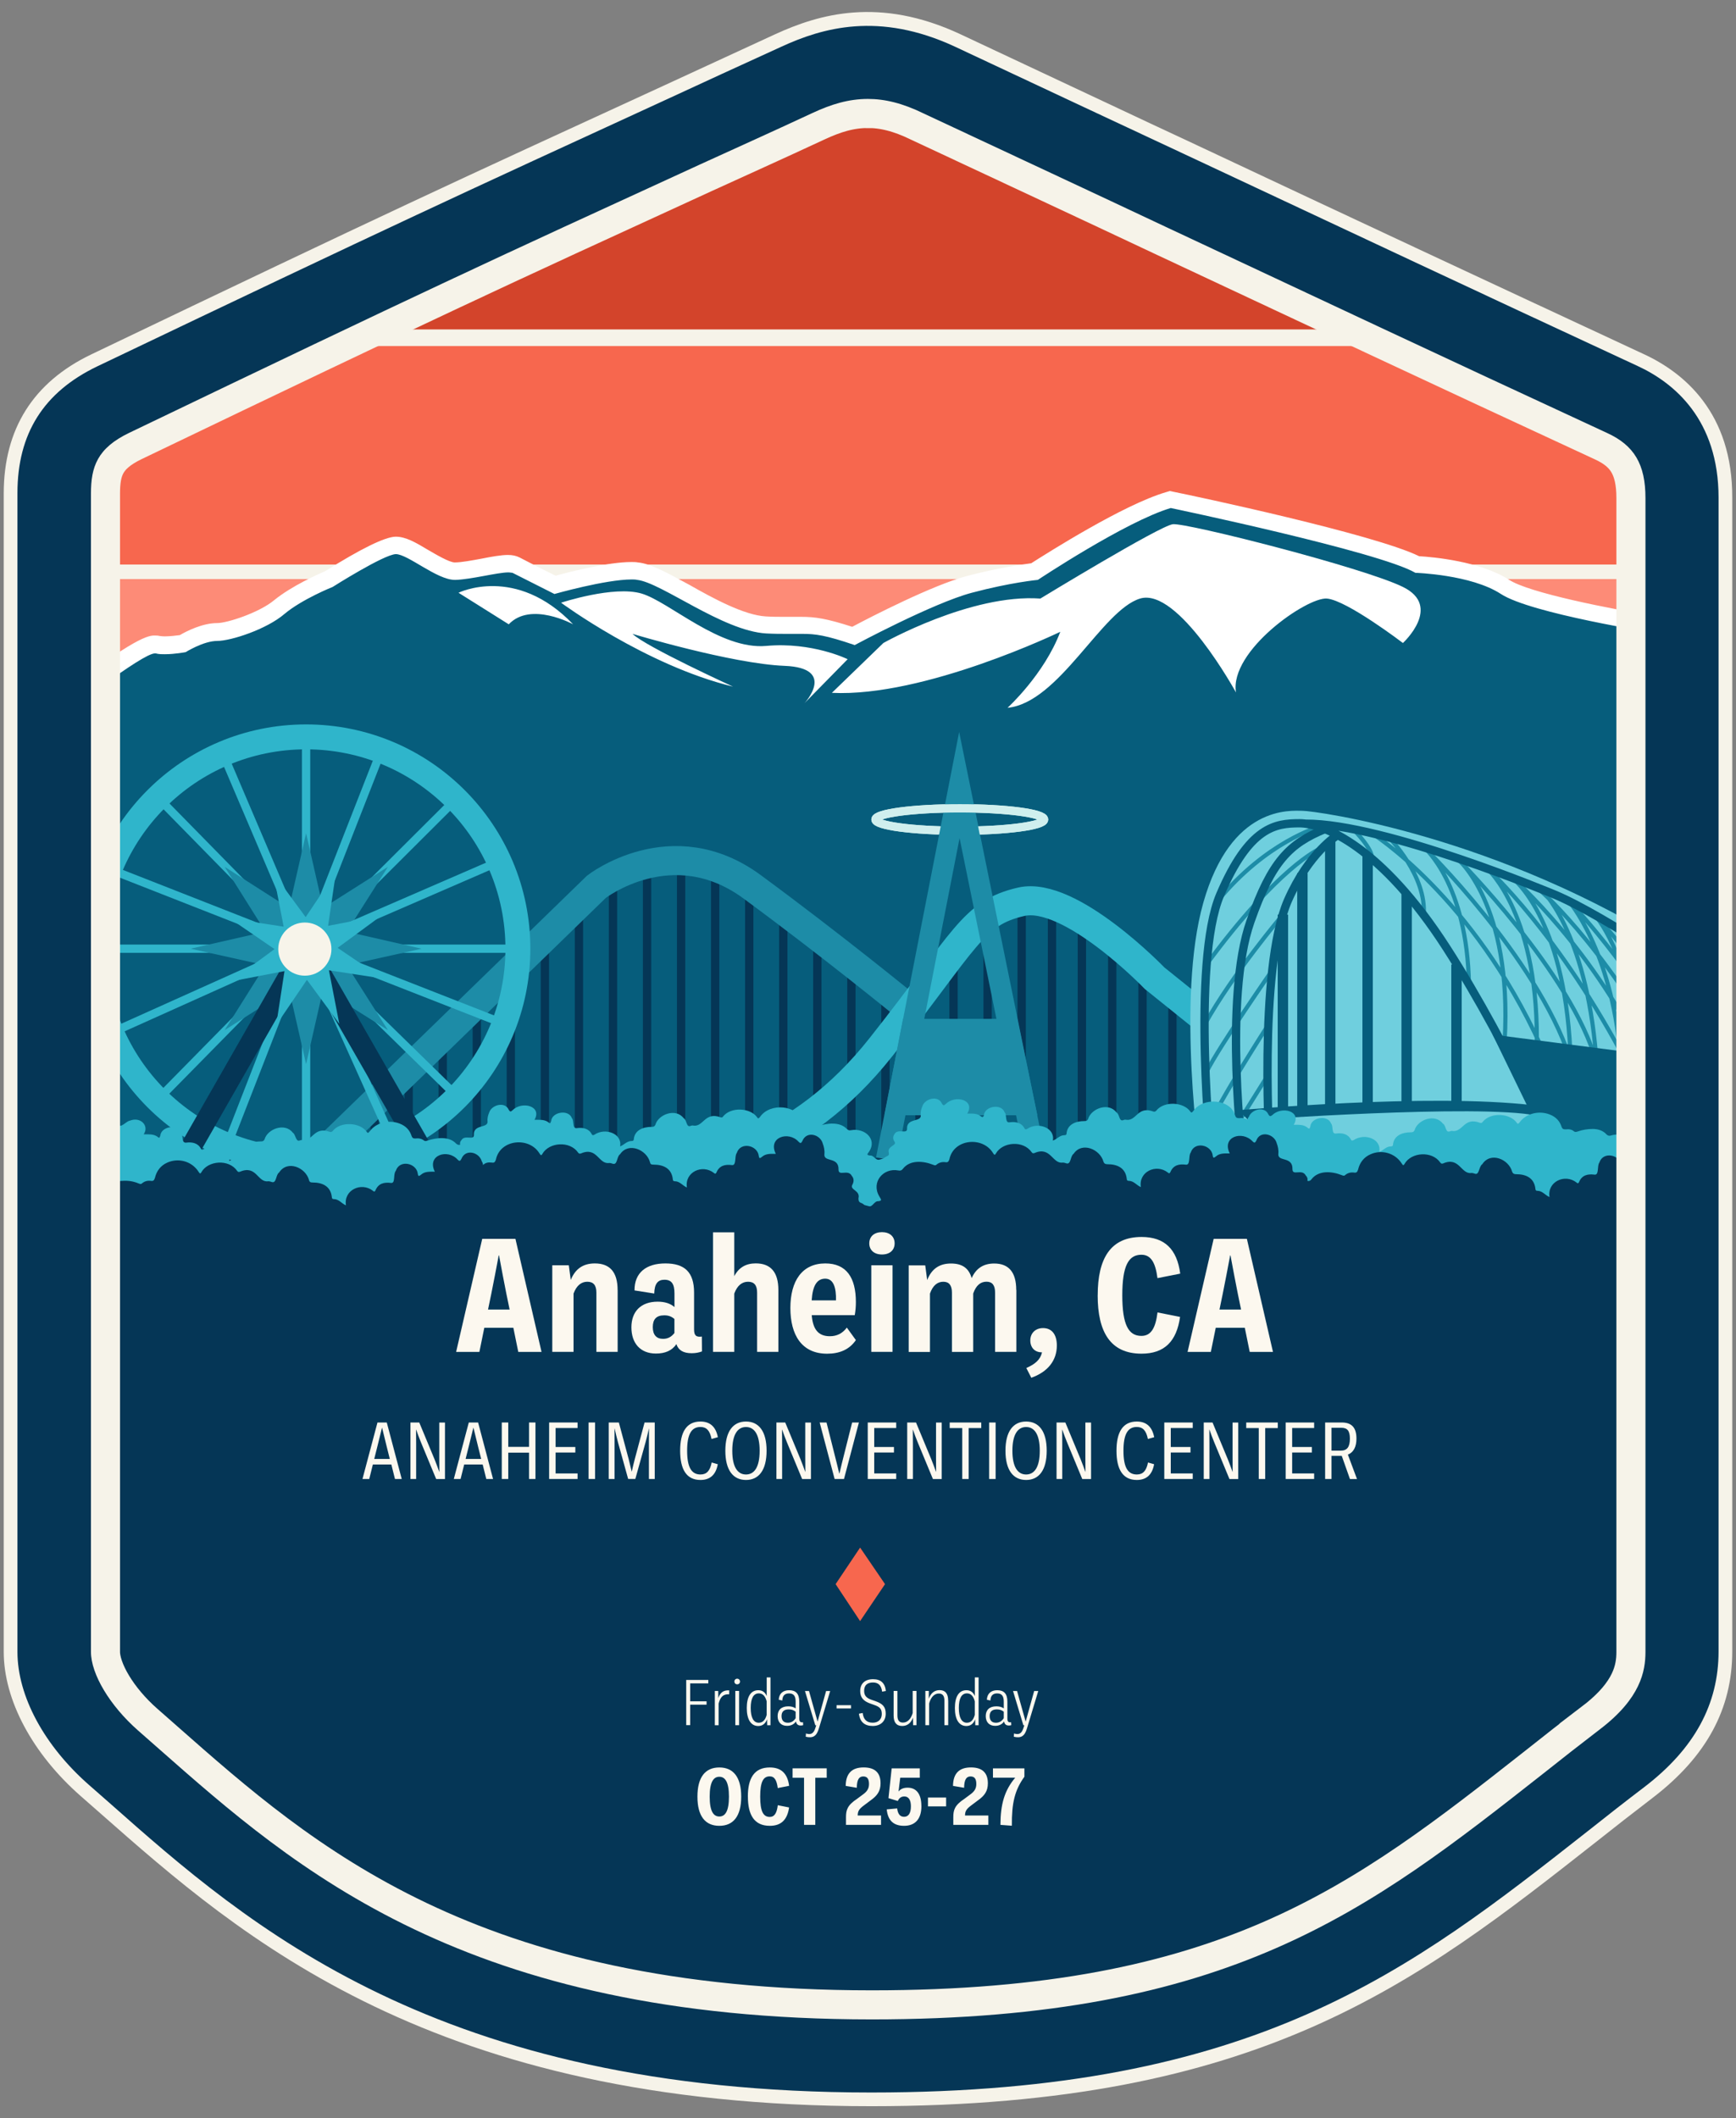 <svg xmlns="http://www.w3.org/2000/svg" id="a" data-name="Layer 1" viewBox="0 0 418 510"><rect x="0" y="0" width="418" height="510" fill="#808080" stroke="none"/><defs><style>.r,.s,.t,.u,.v,.w,.x{stroke-miterlimit:10}.aa,.r,.s,.t,.u,.v,.w,.x,.z{fill:none}.r,.u{stroke:#053656}.r{stroke-width:5px}.s,.x{stroke:#1d8ca7}.w{stroke:#2fb5cb}.af,.ag,.ai,.aj,.ak,.al,.am,.z{stroke-width:0}.s,.t,.u,.v,.w{stroke-width:2px}.aa,.t{stroke:#065d7c}.ag{fill:#065d7c}.aa{stroke-linejoin:round;stroke-width:2.5px}.v{stroke:#d0efee}.aq{isolation:isolate}.af{fill:#2fb5cb}.ai{fill:#fcf8ef}.aj{fill:#fff}.ak{fill:#fd8b77}.al{fill:#f7674e}.am{fill:#053656}</style><clipPath id="d"><path class="z" d="M208 506.62c-104.5 0-150.1-40.2-183.3-69.6-1.7-1.5-3.3-2.9-4.9-4.3-10.9-9.5-17.4-21.6-17.4-32.2v-278.9c0-14.3 6.3-24.3 19.2-30.5 71.7-34.4 87-41.4 137.8-64.7 8-3.7 16.9-7.8 27-12.4 9.8-4.5 23.4-8.5 41.7 0 22 10.3 40.9 19.2 58.5 27.4 35.2 16.5 65.6 30.8 105.9 49.5 8.9 4.1 19.5 13 19.5 31.7v277.8c0 12.7-5.8 23.4-17.8 32.6-4.6 3.5-9.2 7.1-13.6 10.6-43 33.8-80.2 63-172.6 63z"></path></clipPath><clipPath id="f"><path class="z" d="M207.8 191.62v11.4h46.6v-11.4h-46.6zm23.3 10.4l-.1-.2-.1.2c-1.2 0-3.1 0-5.1-.1l.8-4c1.4 0 2.9.1 4.4.1s2.9 0 4.3-.1l.8 4c-1.9.1-3.7.1-5 .1z"></path></clipPath><clipPath id="g"><path class="z" d="M271.2 180.22h125v106.3h-125z"></path></clipPath></defs><g id="b" data-name="Background"><path d="M395.7 85.22c-40.4-18.8-70.8-33-106.1-49.6-17.6-8.2-36.4-17.1-58.4-27.4-19.5-9.1-34-4.8-44.5 0l-27.1 12.5c-50.5 23.2-65.8 30.2-137.6 64.6-14 6.7-21.1 18-21.1 33.5v278.9c0 11.6 6.9 24.5 18.5 34.7l4.9 4.3c33.7 29.7 79.8 70.4 185.5 70.4 93.6 0 131.1-29.5 174.6-63.7 4.4-3.5 8.9-7 13.6-10.6 12.9-9.9 19.1-21.4 19.1-35.2v-277.7c.1-20.5-11.6-30.2-21.4-34.7z" fill="#f6f3e9" stroke-width="0"></path><path class="am" d="M402.8 412.22c-134.3 113.6-263.6 115.6-387.8 0v-180.7h387.8v180.7z"></path></g><g clip-path="url(#d)" id="c" data-name="Sky"><path class="ak" d="M13.6 208.62h389.2v16.1H13.6zM13.6 179.92h389.2v24.2H13.6zM13.6 139.42h389.2v36.5H13.6z"></path><path class="al" d="M13.6 83.32h389.2v52.6H13.6z"></path><path fill="#d3442b" stroke-width="0" d="M60 14.62h288.8v64.7H60z"></path></g><g id="e" data-name="Scenery"><path d="M398.4 232.62c-.1-1-.1-1.9-.2-2.9-.1-1.1-.3-2.1-.4-3.2-18.9.6-37.6 1.3-60.8 1.5 24.4 2.4 41.7 3.8 61.5 5.6 0-.3-.1-.6-.1-1z" fill="#f2eddc" stroke-width="0"></path><path class="ag" d="M13.8 213.12v-42.4l.8-.6c7.1-5.6 19.4-15 22.7-15 .2 0 .5 0 .7.1.3.1.8.2 1.8.2 1.7 0 3.5-.3 4.3-.4 1.2-.7 5-2.8 8.3-2.8 2.6 0 10.9-2.6 15-6 4.2-3.5 10.7-6.3 11.9-6.8 3.9-2.5 13-8 16-8.1 1.9 0 4.1 1.3 6.9 2.9 2.5 1.5 5.6 3.3 7.4 3.3 1.8-.1 4.5-.5 6.8-.9 2.5-.4 4.6-.8 6.1-.8.8 0 1.4.1 1.9.4 1.2.6 7.3 3.7 9.4 4.7 2.8-.8 12.7-3.4 18.4-3.4.5 0 1 0 1.4.1 2.8.3 6.7 2.4 11.7 5.1 6.1 3.3 13.6 7.5 19.3 7.8 1.6.1 3.1.1 4.7.1h3.9c3.3 0 5.9.4 12.5 2.5 3.7-1.9 19.3-10.1 27.8-12.4 8.1-2.2 14-2.9 15.7-3.1 3.1-2 22-14.1 32.2-17.2l.5-.1.5.1c2 .4 49 10.3 59 15.6 2.6.1 14.2.9 21.1 5.4 5.6 3.7 28.2 7.8 36.4 9.1l1.7.3v62.5l-386.8-.2z"></path><path class="aj" d="M281.9 122.32s50.2 10.5 58.9 15.6c0 0 13.4.4 20.6 5.1s37.2 9.4 37.2 9.4v58.8H15.8v-39.4s18.4-14.5 21.5-14.5h.2c.7.2 1.4.2 2.2.2 2.4 0 5-.5 5-.5s4.3-2.7 7.6-2.7 11.9-2.8 16.2-6.5c4.3-3.6 11.6-6.5 11.6-6.5s12.3-7.8 15.2-7.9c2.9 0 9.9 6.2 14.2 6.2h.2c3.7-.1 10.1-1.8 12.7-1.8.4 0 .8.1 1 .1 1.4.7 10.1 5.1 10.1 5.1s12.3-3.5 18.6-3.5c.4 0 .9 0 1.3.1 5.8.6 20.6 12.3 31.1 12.9 1.9.1 3.5.1 4.8.1h3.9c3.1 0 5.6.3 12.6 2.7 0 0 18.8-10.1 28.2-12.6s15.9-3.1 15.9-3.1 21.2-14.1 32-17.3m-.2-4.1l-1 .3c-10.2 3-28.3 14.5-32.4 17.1-2.2.3-8 1.1-15.6 3.1-8.2 2.2-22.8 9.7-27.5 12.2-6.2-2-8.9-2.4-12.3-2.4H189c-1.5 0-3 0-4.6-.1-5.2-.3-12.6-4.3-18.4-7.6-5.2-2.8-9.2-5.1-12.4-5.4-.5-.1-1.1-.1-1.6-.1-5.5 0-14.6 2.3-18.2 3.3-2.5-1.2-7.6-3.8-8.7-4.4-.8-.4-1.7-.6-2.8-.6-1.6 0-3.9.4-6.4.9-2.2.4-4.8.9-6.4.9-1.3 0-4.5-1.9-6.4-3-3-1.8-5.4-3.2-7.8-3.2h-.1c-2.6.1-8.3 2.9-16.9 8.3-1.6.7-8 3.5-12.3 7-3.6 3-11.3 5.5-13.7 5.5-3.5 0-7.3 1.9-9 2.9-.8.1-2.3.3-3.6.3-.8 0-1.2-.1-1.3-.1-.4-.1-.8-.1-1.2-.1-1.2 0-4.5 0-24 15.4l-1.5 1.2v45.4h390.7v-66.1l-3.4-.5c-11.3-1.8-30.9-5.7-35.6-8.8-7-4.5-18.3-5.5-21.7-5.7-10.8-5.3-54.1-14.5-59.1-15.5l-.9-.2z"></path><path class="aj" d="M110.4 142.72s13.8-6.8 27.6 7.6c0 0-10.2-5.6-15.5 0l-12.1-7.6zM135.1 145.12s20.4 15.1 41.4 20.2c0 0-21-9.6-24.2-12.7 0 0 23.9 7.2 36.6 7.7s4.8 9 4.8 9l10.4-10.6s-8.5-4.2-19.6-3.2-23.3-10.6-30-12.6c-6.7-2-19.4 2.2-19.4 2.2zM212.7 154.82s21.1-11.9 37.8-10.7c0 0 28.7-17.5 31.9-17.9s45.8 10.4 55.4 15.1 0 13.5 0 13.5-13.5-10.3-18.3-10.7-23.5 12.6-21.9 22.6c0 0-13.9-25.4-23.1-22.6s-19.5 25.1-31.9 26.3c0 0 8.8-8 12.7-18.3 0 0-32.7 15.8-55 14.7l12.4-12z"></path><path class="ag" d="M24.8 197.02h367v81.8h-367z"></path><path class="u" d="M246 217.12v62.7M237.8 220.62v59.2M229.6 229.32v50.5M221.4 240.12v39.7M213.2 238.22v41.6M205 231.72v48.1M196.8 225.32v54.5M188.6 219.12v60.7M180.4 213.02v66.8M172.2 208.82v71M164 207.22v72.6M155.8 208.12v71.7M147.6 211.12v68.7M139.4 217.12v62.7M131.2 225.72v54.1M123 233.62v46.2M114.8 241.62v38.2M106.6 249.62v30.2M98.4 257.52v22.3M90.2 265.52v14.3"></path><path stroke="#053656" stroke-width="3" fill="none" stroke-miterlimit="10" d="M82 273.52v6.3"></path><path class="t" d="M253.3 217.02v62.7"></path><path class="u" d="M253.3 217.02v62.7M260.5 221.32v58.3M267.8 226.32v53.1M275.1 232.62v46.7M282.3 239.02v40.2M289.6 245.02v34.1"></path><path class="s" d="M296.9 251.02v28M304.1 256.52v22.4M311.4 262.42v16.3M318.7 268.22v10.4"></path><path d="M75.4 279.82l68.2-66.3s18.2-14.2 37.5 0 36.9 28.6 36.9 28.6" stroke-width="7" stroke="#1d8ca7" fill="none" stroke-miterlimit="10"></path><path d="M75.4 279.82h94s22.5-2 42.8-27.8c20.4-25.8 21.9-32.2 33.7-34.9 11.8-2.7 32.1 18.4 32.1 18.4l45 36.2" stroke-width="7" stroke-linecap="round" stroke="#2fb5cb" fill="none" stroke-miterlimit="10"></path><g><circle cx="73.7" cy="228.42" r="51" stroke="#2fb5cb" stroke-width="6" fill="none" stroke-miterlimit="10"></circle><path class="w" d="M110.1 264.02l-36.4-35.6h51M109.8 192.42l-36.1 36v-51"></path><path class="w" d="M73.7 279.32v-50.9L38 264.72M22.7 228.42h51L38 192.02"></path><path stroke-width="0" fill="#1d8ca7" d="M73.7 200.62l4.1 18 15.6-9.9-9.9 15.6 18 4.1-18 4 9.9 15.6-15.6-9.8-4.1 18-4.1-18-15.5 9.8 9.8-15.6-18-4 18-4.1-9.8-15.6 15.5 9.9 4.1-18z"></path><path class="w" d="M94.3 274.22l-20.9-46.5 47.5 18.6M120.2 207.42l-46.8 20.3 18.6-47.5M54.9 275.22l18.5-47.5-46.5 20.9M26 209.12l47.4 18.6-20-46.9"></path><path class="r" d="M73.4 227.72l31.6 55.1M73.7 227.72l-31.5 55.1"></path><path class="af" d="M65.8 210.22l7.8 10.6 7.3-10.9-1.9 13 12.9-2.5-10.6 7.8 10.9 7.4-13-2 2.5 12.9-7.8-10.6-7.4 10.9 2-13-13 2.5 10.6-7.8-10.8-7.4 13 2-2.5-12.9z"></path><circle cx="73.4" cy="228.52" r="6.4" fill="#f7f4ea" stroke-width="0"></circle></g><g><path fill="#1d8ca7" stroke="#1d8ca7" stroke-width="5" stroke-miterlimit="10" d="M219.5 247.82h23.4l3.8 18.2H216l3.5-18.2z"></path><ellipse class="v" cx="231.1" cy="197.32" rx="20.3" ry="2.7"></ellipse><path stroke="#1d8ca7" stroke-width="5" fill="none" stroke-miterlimit="10" d="M213.4 279.12l17.6-90.1 18.3 89.8"></path><g clip-path="url(#f)"><ellipse class="v" cx="231.1" cy="197.32" rx="20.3" ry="2.7"></ellipse></g></g><g clip-path="url(#g)"><path d="M306.4 279.32l-16.4.9s-5.8-39.7.7-62.6 20.2-21.4 22.9-21.4 46.9 5.8 90.4 33.8c38.2 24.6 34 50.1 34 50.1l-63.1 3.7-7.5-4.7c.2.2-46.1 2.7-61 .2h0z" fill="#6fcfde" stroke="#6fcfde" stroke-width="2" stroke-miterlimit="10"></path><path class="x" d="M325.9 199.72s4.9 4.9 4.4 7.1M334.4 201.62s9.2 9.2 8.4 18.8M342.9 204.02s10.4 8.7 10.8 33.1M350.8 206.62s13.4 10.9 11.5 43.9M358.1 209.12s12.8 11.3 11.9 44M378.1 253.12c-1.5-32.4-14-41.8-14-41.8M384.3 254.12c-2.5-30.3-13.3-40.1-13.3-40.1M317.5 199.12s-12.7 3.6-24.3 17.8M377.7 216.92s10.2 11.5 12.5 37.2M308.9 220.22s-12.1 14.3-18.8 26.4M306.4 233.52s-12.8 18.4-15.8 24.4M305.4 246.72s-12 18.6-14.4 24.6M305.2 259.02l-13.2 21.1M305.2 271.32l-5 8M383.9 220.22s8.3 8.3 11.6 35.5M390.1 223.92s8.1 12.4 10.1 32.6M395.2 227.12s8.1 10.8 9.4 30.8M409.6 257.92c-1.9-13.7-9.6-27.7-9.6-27.7M403.6 232.62s8 11.8 9.2 25.2M407.8 235.52s7.3 11.3 8.7 22.3M412.8 239.22s5.7 11.7 6.7 20.1M416.4 242.02s5.1 11.9 6 16.2M330.3 200.62s24.3 15.1 40.7 51.2M342.9 204.02s26.9 26.2 35.1 50.7M350.8 206.62s27.7 27.7 33.6 49.2M358.1 209.12s17.4 15.6 33.9 47.4M364.1 211.32s20.1 17.4 32.7 45.2M370 213.62s15.3 12.6 32.1 42.9M377.7 216.92s14.2 14.1 29.3 40.9M383.9 220.22s12 11.9 26.7 38M393.9 226.22s16.9 24.5 20.3 33.1M399.9 230.12s15.1 23.1 17.4 29.2M404.7 233.42l16.5 26.8M407.8 235.52l15.9 24.7M426.4 259.32l-13.6-20.1M429.3 259.12l-12-16.4"></path><path d="M361.1 250.32l69.6 9s5.4 13.2 5.4 20.2l-59.6 2.5-15.4-31.7h0z" fill="#065d7c" stroke="#065d7c" stroke-width="2" stroke-miterlimit="10"></path><path class="x" d="M317.5 204.52s-9.8 4.3-27 27.7"></path><path class="t" d="M314.3 198.32c19.1-.1 60.1 17.1 60.1 17.1 11.5 4.8 39.7 23.1 49.6 33.3 9.9 10.1 12.1 30.8 12.1 30.8l-59.6 2.5s-12.5-29.4-28.2-53.8-29.6-30-35.4-30-12.1.8-19.1 17.2-2.1 64.4-2.1 64.4l14.1-1.2s-3-45 4.3-61.8c5.1-11.6 11.9-15.7 11.9-15.7"></path><path class="ag" d="M369.2 266.12c-25.3-3-71 1.2-71 1.2l2.4 2.4s55.6-4 69.4-1.1l-.8-2.5z"></path><path class="t" d="M299.3 279.32s-4.8-38.8 1.8-57.5c5.1-14.5 9.4-18.7 17.9-22.2"></path><path class="aa" d="M320.3 202.32v63.8M329.3 206.02v60.1M338.7 215.22v50.9M350.7 232.22v33.9M313.6 210.22v57.2M308.9 220.22v47.2"></path></g><path class="af" d="M392.1 278.02l-.1-1.3.5 14-369.3 6.5-.7-22.7c1.7-.2.5-2.2 1.3-3.2.6-1.8 3.8-2.7 4.7-.6.5 1.1 1.9-.8 2.8-.9 2.5-1 4.7 1.2 3.3 3.3 1.1 0 2.3-.1 3.2.5.5.4.6.5.8-.2.2-2.2 4.2-2.9 5-.7.6.6 0 2.5 1.2 2.4 1.5-.2 2.9.1 3.6 1.5.2.3.3.2.6.1 2.7-1.9 6.8-.3 6.2 2.8.9-.3 1.6-1.3 2.8-1.3.3 0 .5-.1.5-.4.2-2.2 2.2-3 4.3-3 .5 0 .7-.1.9-.5.7-2.5 4.9-4.1 6.8-1.6.7.4.7 2.2 1.6 1.9.3-.1.6-.2.8-.1 2.4.3 2.7-3.4 6.5-2 .3.1.5 0 .7-.2 1.9-2.4 6.6-2.1 8.2.2.3.5.5.1.7-.1 1.5-2.1 4.6-2.9 7.2-1.9 1.6.6 2.5 1.7 2.9 3 .2.5.4.6.9.6.7-.1 1.5 0 2.1.5.3.2.6.1.8 0 2.2-.7 5.2-1.1 6.9.7.3.3.6.4 1 .3-.1-.4 0-.8.3-1.1.8-1.4 3.1.2 3-1.3-.1-2.6 3.4-1.5 3.3-3.2-.1-.7.1-1.5.4-2.2.6-1.8 3.8-2.7 4.7-.6.3.5.5.5.9.1 2.3-2.3 7.2-1 5.3 2.3 1.1 0 2.3-.1 3.2.5.5.4.6.5.8-.2.2-2.2 4.2-2.9 5-.7.6.6 0 2.6 1.2 2.4 1.5-.2 2.9.1 3.6 1.5.2.3.3.2.6.1 2.6-1.8 6.8-.3 6.2 2.8.9-.3 1.6-1.3 2.8-1.3.3 0 .5-.1.5-.4.2-2.2 2.2-3 4.3-3 .5 0 .7-.1.9-.5.7-2.5 4.9-4.1 6.8-1.6.8.4.6 2.2 1.6 1.9.2-.1.6-.2.8-.1 2.4.3 2.7-3.4 6.5-2 .3.1.5 0 .6-.2 1.9-2.4 6.6-2.1 8.2.2.3.5.5.1.7-.1 2.4-3.5 9.1-2.9 10.1 1.1.2.5.4.6.9.6.8-.1 1.5 0 2.1.5.3.2.6.1.9 0 2.2-.7 5.2-1.1 6.9.7.3.3.6.4 1 .3 3.4-.6 6.3 2.2 4.4 5.1-.3.5-.9.9.2 1 .9-.1 1.3 1.2 2.2 1 .4-.1.7-.2 1-.3.2-.2.5-.3.8-.5.5-.2.6-.4.5-.9-.4-1.6 2-1.7 1.4-2.6-.4-.6-.5-1.2 0-1.9.8-1.4 3.1.2 3-1.3-.1-2.6 3.5-1.5 3.3-3.2-.1-.7.1-1.5.4-2.2.6-1.8 3.8-2.7 4.7-.6.3.5.5.5.9.1 2.3-2.3 7.2-1 5.2 2.3 1.1 0 2.3-.1 3.2.6.4.3.6.4.8-.2.2-2.2 4.2-2.9 5-.7.6.6 0 2.6 1.2 2.4 1.5-.2 2.9.1 3.6 1.5.2.3.3.2.6.1 2.6-1.8 6.8-.3 6.2 2.8 1-.3 1.6-1.3 2.8-1.3.3 0 .5-.1.5-.4.2-2.2 2.2-3 4.3-3 .5 0 .7-.1.9-.5.7-2.5 4.9-4.1 6.8-1.6.8.4.6 2.2 1.6 1.9.2-.1.6-.2.8-.1 2.5.3 2.7-3.4 6.5-2 .3.1.5 0 .7-.2 1.9-2.4 6.6-2.1 8.2.2.3.5.5.1.7-.1 2.4-3.5 9.1-2.9 10.1 1.1.2.5.4.6 1 .6.7-.1 1.4 0 2 .4 0-.3.1-.5.3-.7.6-1.8 3.8-2.7 4.7-.6.3.5.5.5.9.2 2.3-2.3 7.2-1 5.2 2.3 1.1 0 2.3-.1 3.2.6.5.4.6.5.8-.2.2-2.2 4.2-2.9 5-.7.6.6 0 2.6 1.2 2.4 1.5-.2 2.9.1 3.6 1.5.2.3.3.2.6.1 2.7-1.8 6.8-.3 6.2 2.8 1-.3 1.6-1.3 2.8-1.3.3 0 .5-.1.5-.4.2-2.2 2.2-3 4.3-3 .5 0 .7-.1.9-.5.7-2.5 4.9-4.1 6.8-1.6.8.4.6 2.2 1.6 1.9.3-.1.6-.2.8-.1 2.5.2 2.7-3.4 6.5-2 .3.1.5.1.7-.2 1.9-2.4 6.6-2.1 8.2.2.3.5.5.1.7-.1 1.5-2.1 4.6-2.9 7.2-1.9 1.6.6 2.5 1.7 2.9 3 .2.5.4.6 1 .6.7-.1 1.5 0 2 .5.3.2.6.1.9 0 1.1-.4 2.4-.6 3.6-.6 1.3 0 2.5.4 3.3 1.3.3.3.6.4 1 .3 3.3-1.1 6.2 1.7 4.3 4.6z"></path><path class="am" d="M20.5 292.62l.1-1.6-.4 16.9 386.5 1 .5-27.4c-1.8-.2-.5-2.6-1.4-3.8-.6-2.2-4-3.1-4.9-.6-.6 1.3-2-1-3-1-2.7-1.1-4.9 1.6-3.4 4-1.2 0-2.4-.1-3.3.7-.5.4-.7.5-.8-.2-.3-2.6-4.4-3.5-5.3-.7-.6.8 0 3.1-1.2 2.9-1.6-.2-3 .1-3.7 1.8-.2.4-.4.3-.6.1-2.8-2.2-7.1-.2-6.5 3.5-1-.4-1.7-1.5-2.9-1.5-.3 0-.5-.1-.5-.5-.3-2.7-2.4-3.5-4.6-3.5-.5 0-.8-.1-1-.6-.8-3-5.2-4.9-7.2-1.8-.8.5-.7 2.6-1.7 2.3-.3-.1-.6-.2-.9-.2-2.5.4-2.9-4-6.8-2.3-.3.1-.5.1-.7-.2-2-2.9-7-2.5-8.6.3-.3.6-.5.2-.7-.1-1.6-2.5-4.8-3.4-7.5-2.2-1.6.7-2.6 2-3 3.7-.2.6-.4.8-1 .7-.8-.1-1.5.1-2.1.6-.3.3-.6.1-.9 0-2.3-.9-5.5-1.2-7.2 1-.3.4-.6.5-1 .4.1-.5 0-.9-.4-1.3-.9-1.7-3.2.2-3.2-1.5.1-3.2-3.6-1.7-3.4-3.7.1-.9-.1-1.8-.4-2.6-.6-2.2-4-3.1-4.9-.6-.3.6-.5.6-.9.2-2.5-2.7-7.5-1.1-5.5 2.9-1.2 0-2.4-.1-3.3.7-.5.4-.7.5-.8-.2-.3-2.6-4.4-3.5-5.3-.7-.6.8 0 3.1-1.2 2.9-1.6-.2-3 .1-3.7 1.8-.2.4-.4.3-.6.1-2.8-2.2-7.1-.2-6.5 3.5-1-.4-1.7-1.5-2.9-1.5-.3 0-.5-.1-.5-.5-.3-2.7-2.4-3.5-4.6-3.5-.5 0-.8-.1-1-.6-.8-3-5.2-4.9-7.2-1.9-.8.5-.6 2.6-1.7 2.3-.3-.1-.6-.2-.9-.2-2.5.4-2.9-4-6.8-2.3-.3.1-.5.1-.7-.2-2-2.9-7-2.5-8.6.3-.3.6-.5.2-.7-.1-2.5-4.1-9.5-3.4-10.5 1.5-.2.6-.4.8-1 .7-.8-.1-1.5.1-2.1.6-.3.3-.6.1-.9 0-2.3-.9-5.5-1.2-7.2 1-.3.4-.6.5-1.1.4-3.6-.7-6.6 2.8-4.6 6.2.3.6.9 1.1-.2 1.2-1-.1-1.4 1.5-2.3 1.2-.4-.1-.8-.2-1.1-.3-.2-.2-.5-.4-.8-.5-.5-.2-.6-.5-.6-1.1.5-1.9-2.1-2-1.5-3.2.4-.7.5-1.5-.1-2.2-.9-1.7-3.2.2-3.2-1.5.1-3.2-3.6-1.7-3.4-3.7.1-.9-.1-1.8-.4-2.6-.6-2.2-3.9-3.1-4.9-.6-.3.6-.5.6-.9.2-2.4-2.7-7.5-1.1-5.5 2.9-1.2 0-2.4-.1-3.3.7-.5.4-.7.5-.8-.2-.3-2.6-4.4-3.5-5.3-.7-.6.8 0 3.1-1.2 2.9-1.6-.2-3 .1-3.7 1.8-.2.4-.4.3-.6.1-2.8-2.2-7.1-.2-6.5 3.5-1-.4-1.7-1.5-2.9-1.5-.3 0-.5-.1-.5-.5-.3-2.7-2.4-3.5-4.6-3.5-.6 0-.8-.1-.9-.6-.8-3-5.2-4.9-7.2-1.9-.8.5-.6 2.6-1.7 2.3-.3-.1-.6-.2-.9-.2-2.6.4-2.9-4-6.8-2.3-.3.1-.5.1-.7-.2-2-2.9-7-2.5-8.6.3-.3.6-.5.2-.7-.1-2.5-4.1-9.5-3.4-10.5 1.5-.2.6-.4.8-1 .7-.8-.1-1.5 0-2.1.6 0-.3-.1-.6-.3-.9-.6-2.2-3.9-3.1-4.9-.6-.3.6-.5.6-.9.2-2.4-2.7-7.5-1.1-5.5 2.9-1.2 0-2.4-.1-3.3.7-.5.4-.7.5-.8-.2-.3-2.6-4.4-3.5-5.3-.7-.7.8 0 3.1-1.2 2.9-1.6-.2-3 .1-3.7 1.8-.2.4-.4.3-.6.1-2.8-2.2-7.1-.2-6.5 3.5-1-.4-1.7-1.5-2.9-1.5-.3 0-.5-.1-.5-.5-.3-2.7-2.4-3.5-4.6-3.5-.5 0-.8-.1-.9-.6-.8-3-5.2-4.9-7.2-1.8-.8.5-.6 2.6-1.7 2.3-.3-.1-.6-.2-.9-.2-2.6.4-2.8-4-6.8-2.3-.3.1-.5.1-.7-.2-2-2.9-7-2.5-8.6.3-.3.6-.5.2-.7-.1-1.6-2.5-4.8-3.4-7.5-2.2-1.6.7-2.6 2-3 3.7-.2.6-.4.8-1 .7-.8-.1-1.5.1-2.1.6-.3.3-.6.1-.9 0-1.2-.5-2.5-.7-3.8-.6-1.4 0-2.6.5-3.4 1.6-.3.4-.6.5-1.1.4-3.5-.6-6.5 2.8-4.5 6.3z"></path></g><g id="h" data-name="Borders"><path d="M209 23.82c-4.7 0-8.9 1.3-13.4 3.4-10.1 4.7-19 8.7-27.1 12.4-50.6 23.2-65.8 30.2-137.4 64.6-7.7 3.7-9.2 8.2-9.2 14.6v278.9c0 5.4 4.6 13 11.3 18.9 1.6 1.4 3.3 2.9 5 4.4 32.9 29 73.8 65.2 171.7 65.2 86.3 0 119.6-26.1 161.7-59.2 4.4-3.5 9-7.1 13.7-10.7l5.4 7-5.4-7c9.7-7.4 10.9-13.9 10.9-18.6v-277.8c0-8.1-2.7-12.7-9.3-15.7-40.4-18.7-70.8-33-106-49.5-17.6-8.3-36.5-17.1-58.5-27.4-5.1-2.5-9.4-3.5-13.4-3.5h0z" fill="none" stroke-miterlimit="10" stroke="#f6f3e9" stroke-width="14"></path><path class="am" d="M209.8 503.82c-104.5 0-150.1-40.2-183.3-69.6-1.7-1.5-3.3-2.9-4.9-4.3-10.9-9.5-17.4-21.5-17.4-32.2v-279c0-14.3 6.3-24.3 19.2-30.5 71.8-34.3 87.1-41.3 137.8-64.6 8-3.7 16.9-7.8 27-12.4 9.8-4.5 23.4-8.5 41.7 0 22 10.3 40.9 19.2 58.5 27.4 35.2 16.5 65.6 30.8 105.9 49.5 8.9 4.1 19.5 13 19.5 31.7v277.8c0 12.7-5.8 23.4-17.8 32.6-4.6 3.5-9.2 7.1-13.6 10.6-43 33.8-80.1 63-172.6 63zm-.8-480c-4.7 0-8.9 1.3-13.4 3.4-10.1 4.7-19 8.7-27.1 12.4-50.6 23.2-65.8 30.2-137.4 64.6-7.7 3.7-9.2 8.2-9.2 14.6v278.9c0 5.4 4.6 13 11.3 18.9 1.6 1.4 3.3 2.9 5 4.4 32.9 29 73.8 65.2 171.7 65.2 86.3 0 119.6-26.1 161.7-59.2 4.4-3.5 9-7.1 13.7-10.7 9.7-7.4 10.9-13.9 10.9-18.6v-277.8c0-8.1-2.7-12.7-9.3-15.7-40.4-18.7-70.8-33-106-49.5-17.6-8.3-36.5-17.1-58.5-27.4-5.1-2.5-9.4-3.5-13.4-3.5z"></path></g><g id="i" data-name="Text"><g class="aq"><path class="ai" d="M123.61 319.7h-7l-1.18 5.8h-5.6l6.28-27.21h8l6.28 27.21h-5.6l-1.18-5.8zm-.9-4.39l-.77-3.73c-.62-3.08-1.13-5.83-1.78-9.31h-.08c-.65 3.48-1.18 6.23-1.8 9.31l-.77 3.73h5.2zM148.72 310.61v14.88h-5.12v-14.26c0-1.78-.72-2.62-2.18-2.62-1.38 0-2.58.83-3.32 2.85v14.03h-5.12v-20.84h3.98l.47 3.53c1.1-2.73 3.03-3.98 5.8-3.98 3.6 0 5.48 2.07 5.48 6.42z"></path></g><g class="aq"><path class="ai" d="M169.02 325.39c-.75.27-1.5.43-2.48.43-1.98 0-3.2-.7-3.68-2.2-1.05 1.6-2.75 2.28-4.93 2.28-3.73 0-5.9-2.47-5.9-6.31s2.32-6.18 6.32-6.18c1.7 0 3.05.42 4.05 1.3v-3.28c0-2.27-.67-3.3-2.42-3.3-1.58 0-2.4.95-2.45 3.32l-4.75-.75c-.03-4.3 2.85-6.5 7.43-6.5s6.91 2.05 6.91 7.03v8.86c0 1.47.5 1.9 1.87 1.72l.03 3.58zm-6.63-4.44v-3.37c-.68-.6-1.47-.9-2.48-.88-1.88 0-2.73.97-2.73 2.83s.87 2.83 2.47 2.83c1.1 0 1.98-.42 2.75-1.42z"></path></g><g class="aq"><path class="ai" d="M187.42 310.61v14.88h-5.12v-14.26c0-1.78-.72-2.62-2.18-2.62-1.38 0-2.58.83-3.32 2.85v14.03h-5.12v-28.78h5.12v10.56c1.1-2.12 2.85-3.08 5.17-3.08 3.57 0 5.45 2.08 5.45 6.42z"></path></g><g class="aq"><path class="ai" d="M203.91 319.66l2.17 3c-1.55 2.27-3.92 3.28-6.92 3.28-6.13 0-8.85-4.53-8.85-11.01s2.8-10.73 8.41-10.73c5.08 0 7.36 3.42 7.36 9.3 0 1.1-.08 2.05-.27 3.15h-10.36c.27 3.35 1.52 5.08 4.37 5.08 1.73 0 3.07-.72 4.08-2.07zm-8.47-6.56h5.85c.08-3-.58-5.23-2.58-5.23s-3.05 1.67-3.27 5.23z"></path></g><g class="aq"><path class="ai" d="M209.31 299.37c0-1.65 1.18-2.7 3.05-2.7s3.05 1.05 3.05 2.7-1.18 2.68-3.05 2.68-3.05-1.05-3.05-2.68zm.48 5.28h5.12v20.84h-5.12v-20.84zM244.72 310.56v14.93h-5.12v-14.26c0-1.78-.68-2.63-2.07-2.63s-2.5.83-3.2 2.85v14.05h-5.12v-14.26c0-1.78-.7-2.63-2.07-2.63s-2.52.83-3.22 2.85v14.05h-5.12v-20.84h3.98l.47 3.53c1.08-2.73 2.98-3.98 5.73-3.98s4.3 1.15 4.98 3.52c1.07-2.4 2.88-3.52 5.43-3.52 3.47 0 5.3 2.07 5.3 6.37zM254.47 323.96c0 3.63-2.2 6.37-6.15 7.77l-1.2-2.35c2.12-.92 3.4-2.02 3.78-3.78h-.12c-1.57 0-2.7-1.1-2.7-2.85s1.23-2.98 3.07-2.98c2.07 0 3.32 1.48 3.32 4.2z"></path></g><g class="aq"><path class="ai" d="M264.31 311.88c0-8.85 3.07-14.05 10.56-14.05 5.57 0 8.53 2.95 9.31 8.83l-5.48 1.08c-.48-3.7-1.55-5.63-3.87-5.63-3.13 0-4.6 2.7-4.6 9.76s1.47 9.78 4.6 9.78c2.37 0 3.42-1.98 3.88-5.65l5.43 1.08c-.83 5.85-3.73 8.85-9.28 8.85-7.5 0-10.56-5.23-10.56-14.06z"></path></g><g class="aq"><path class="ai" d="M299.73 319.7h-7l-1.18 5.8h-5.6l6.28-27.21h8l6.28 27.21h-5.6l-1.18-5.8zm-.9-4.39l-.77-3.73c-.62-3.08-1.13-5.83-1.78-9.31h-.08c-.65 3.48-1.18 6.23-1.8 9.31l-.77 3.73h5.2z"></path></g><g class="aq"><path class="ai" d="M94.21 352.61h-4.43l-.87 3.49h-1.63l3.61-13.6h2.24l3.6 13.6H95.1l-.87-3.49zm-.35-1.33l-.77-3.07c-.37-1.47-.7-2.82-1.08-4.42h-.04c-.38 1.6-.72 2.95-1.09 4.42l-.77 3.07h3.75zM98.83 342.5h2.12l3.7 8.91c.4 1 .75 1.94 1.12 2.98h.02c0-1.17-.02-2.27-.02-3.42v-8.46h1.37v13.6h-2.12l-3.69-8.91c-.41-1-.76-1.94-1.12-2.98h-.03c.02 1.17.02 2.27.02 3.42v8.46h-1.37v-13.6zM116.2 352.61h-4.43l-.87 3.49h-1.63l3.61-13.6h2.24l3.6 13.6h-1.63l-.87-3.49zm-.34-1.33l-.77-3.07c-.37-1.47-.7-2.82-1.08-4.42h-.04c-.38 1.6-.72 2.95-1.09 4.42l-.77 3.07h3.75z"></path></g><g class="aq"><path class="ai" d="M120.82 342.5h1.56v5.87h5v-5.87h1.55v13.6h-1.55v-6.34h-5v6.34h-1.56v-13.6z"></path></g><g class="aq"><path class="ai" d="M132.22 342.5h6.85v1.33h-5.29v4.57h4.75v1.33h-4.75v5.04h5.29v1.33h-6.85v-13.6z"></path></g><g class="aq"><path class="ai" d="M141.72 342.5h1.56v13.6h-1.56v-13.6z"></path></g><g class="aq"><path class="ai" d="M146.56 342.5h2.45l2.36 8.8c.26 1.01.48 1.94.72 2.99h.04c.23-1.05.46-1.98.72-2.99l2.35-8.8h2.45v13.6h-1.4v-8.75c0-1.12 0-2.24.02-3.39h-.02c-.27 1.19-.52 2.2-.8 3.27l-2.47 8.86h-1.73l-2.46-8.86c-.28-1.08-.53-2.08-.8-3.27h-.03c.02 1.15.02 2.27.02 3.39v8.75h-1.41v-13.6zM163.77 349.3c0-4.47 1.51-7.03 4.89-7.03 2.31 0 3.7 1.26 4.19 3.77l-1.52.43c-.4-2.02-1.22-2.89-2.67-2.89-2.21 0-3.21 1.81-3.21 5.72s1 5.72 3.22 5.72c1.49 0 2.3-.9 2.69-2.89l1.47.42c-.45 2.49-1.81 3.79-4.17 3.79-3.38 0-4.89-2.57-4.89-7.04zM174.65 349.3c0-4.66 1.86-7.03 4.97-7.03s4.96 2.37 4.96 7.03-1.85 7.04-4.96 7.04-4.97-2.37-4.97-7.04zm8.26 0c0-4.05-1.36-5.71-3.29-5.71s-3.3 1.66-3.3 5.71 1.36 5.72 3.3 5.72 3.29-1.66 3.29-5.72zM186.95 342.5h2.12l3.7 8.91c.4 1 .75 1.94 1.12 2.98h.02c0-1.17-.02-2.27-.02-3.42v-8.46h1.37v13.6h-2.12l-3.69-8.91c-.41-1-.76-1.94-1.12-2.98h-.03c.02 1.17.02 2.27.02 3.42v8.46h-1.37v-13.6zM197.38 342.5h1.63l1.98 7.87c.38 1.45.7 2.81 1.09 4.42h.04c.38-1.61.71-2.99 1.08-4.42l1.98-7.87h1.63l-3.59 13.6h-2.26l-3.6-13.6zM208.94 342.5h6.85v1.33h-5.29v4.57h4.75v1.33h-4.75v5.04h5.29v1.33h-6.85v-13.6zM218.44 342.5h2.12l3.7 8.91c.4 1 .75 1.94 1.12 2.98h.02c0-1.17-.02-2.27-.02-3.42v-8.46h1.37v13.6h-2.12l-3.69-8.91c-.41-1-.76-1.94-1.12-2.98h-.03c.02 1.17.02 2.27.02 3.42v8.46h-1.37v-13.6zM236.26 343.84h-3.02v12.26h-1.55v-12.26h-3.02v-1.34h7.6v1.34zM238.17 342.5h1.56v13.6h-1.56v-13.6zM242.1 349.3c0-4.66 1.86-7.03 4.97-7.03s4.96 2.37 4.96 7.03-1.85 7.04-4.96 7.04-4.97-2.37-4.97-7.04zm8.26 0c0-4.05-1.36-5.71-3.29-5.71s-3.3 1.66-3.3 5.71 1.36 5.72 3.3 5.72 3.29-1.66 3.29-5.72zM254.4 342.5h2.12l3.7 8.91c.4 1 .75 1.94 1.12 2.98h.02c0-1.17-.02-2.27-.02-3.42v-8.46h1.37v13.6h-2.12l-3.69-8.91c-.41-1-.76-1.94-1.12-2.98h-.03c.02 1.17.02 2.27.02 3.42v8.46h-1.37v-13.6zM268.83 349.3c0-4.47 1.51-7.03 4.89-7.03 2.31 0 3.7 1.26 4.19 3.77l-1.52.43c-.4-2.02-1.22-2.89-2.67-2.89-2.21 0-3.21 1.81-3.21 5.72s1 5.72 3.22 5.72c1.49 0 2.3-.9 2.69-2.89l1.47.42c-.45 2.49-1.81 3.79-4.17 3.79-3.38 0-4.89-2.57-4.89-7.04zM280.34 342.5h6.85v1.33h-5.29v4.57h4.75v1.33h-4.75v5.04h5.29v1.33h-6.85v-13.6zM289.84 342.5h2.12l3.7 8.91c.4 1 .75 1.94 1.12 2.98h.02c0-1.17-.02-2.27-.02-3.42v-8.46h1.37v13.6h-2.12l-3.69-8.91c-.41-1-.76-1.94-1.12-2.98h-.03c.02 1.17.02 2.27.02 3.42v8.46h-1.37v-13.6zM307.66 343.84h-3.02v12.26h-1.55v-12.26h-3.02v-1.34h7.6v1.34zM309.57 342.5h6.85v1.33h-5.29v4.57h4.75v1.33h-4.75v5.04h5.29v1.33h-6.85v-13.6zM325.04 356.1l-1.97-5.57h-2.47v5.57h-1.53v-13.6h4c2.56 0 3.54 1.42 3.54 3.89 0 1.95-.68 3.29-2.06 3.85l2.19 5.87h-1.7zm-.01-9.71c0-1.87-.6-2.62-2.07-2.62h-2.36v5.51h2.23c1.55 0 2.2-.92 2.2-2.89z"></path></g><g class="aq"><path class="ai" d="M165.22 404.49h5.33v.83h-4.37v4.31h3.95v.81h-3.95v4.93h-.95v-10.89z"></path></g><g class="aq"><path class="ai" d="M175.59 406.99l-.02.95c-1.37-.07-2.1.55-2.54 2.24v5.21h-.91v-8.25h.82l.02 1.71c.47-1.39 1.29-1.93 2.63-1.85zM176.83 404.87c0-.39.29-.68.67-.68s.68.29.68.68-.29.67-.68.67-.67-.29-.67-.67zm.22 2.26h.91v8.25h-.91v-8.25zM185.52 403.87v11.52h-.8l-.03-1.42c-.41 1.1-1.15 1.61-2.12 1.61-1.79 0-2.76-1.63-2.76-4.33s.94-4.29 2.78-4.29c.94 0 1.63.46 2.02 1.41v-4.49h.91zm-.92 9.04v-3.28c-.35-1.32-.99-1.91-1.89-1.91-1.29 0-1.95 1.21-1.95 3.51s.67 3.56 1.93 3.56c.89 0 1.55-.55 1.91-1.88z"></path></g><g class="aq"><path class="ai" d="M193.39 415.37c-.2.06-.37.09-.59.09-.67 0-1.03-.32-1.15-.99-.49.76-1.28 1.07-2.15 1.07-1.43 0-2.26-.91-2.26-2.35s.87-2.35 2.55-2.35c.71 0 1.29.15 1.79.49v-1.61c0-1.36-.47-1.99-1.6-1.99-1.04 0-1.57.57-1.62 1.71l-.85-.19c.07-1.44.97-2.29 2.5-2.29 1.61 0 2.44.85 2.44 2.75v4.06c0 .71.23 1.02.9.9l.04.69zm-1.81-1.68v-1.56c-.48-.37-1-.56-1.68-.55-1.17 0-1.72.57-1.72 1.61s.52 1.6 1.52 1.6c.77 0 1.39-.33 1.88-1.1z"></path></g><g class="aq"><path class="ai" d="M199.9 407.13l-2.71 8.98c-.56 1.95-1.45 2.46-3.18 2.05l.05-.78c1.23.37 1.84.01 2.27-1.33l.21-.65h-.23l-2.49-8.25h.97l2.07 7.37 2.05-7.37h.98zM201.43 410.57h3.48v.79h-3.48v-.79zM206.81 412.62l.91-.18c.19 1.55.94 2.34 2.43 2.34 1.34 0 2.17-.83 2.17-2.09s-.51-1.74-1.9-2.21l-.87-.31c-1.61-.56-2.43-1.45-2.43-2.99 0-1.79 1.12-2.87 3.1-2.87 1.87 0 2.87.93 3.09 2.83l-.91.17c-.19-1.48-.87-2.21-2.2-2.21-1.43 0-2.13.72-2.13 2.01 0 1.13.54 1.74 1.81 2.17l.88.3c1.8.64 2.51 1.39 2.51 3.04 0 1.77-1.2 2.95-3.13 2.95s-3.08-.95-3.32-2.95zM220.67 407.13v8.25h-.81l-.03-1.81c-.5 1.33-1.4 2-2.59 2-1.35 0-2.07-.81-2.07-2.5v-5.94h.91v5.89c0 1.17.41 1.73 1.34 1.73 1.01 0 1.89-.76 2.34-2.29v-5.33h.91zM228.31 409.44v5.94h-.91v-5.88c0-1.17-.41-1.74-1.35-1.74-1.03 0-1.89.79-2.33 2.39v5.23h-.91v-8.25h.83V409c.49-1.36 1.39-2.06 2.59-2.06 1.35 0 2.07.81 2.07 2.5zM235.63 403.87v11.52h-.8l-.03-1.42c-.41 1.1-1.15 1.61-2.12 1.61-1.79 0-2.76-1.63-2.76-4.33s.94-4.29 2.78-4.29c.94 0 1.63.46 2.02 1.41v-4.49h.91zm-.92 9.04v-3.28c-.35-1.32-.99-1.91-1.89-1.91-1.29 0-1.95 1.21-1.95 3.51s.67 3.56 1.93 3.56c.89 0 1.55-.55 1.91-1.88z"></path></g><g class="aq"><path class="ai" d="M243.5 415.37c-.2.06-.37.09-.59.09-.67 0-1.03-.32-1.15-.99-.49.76-1.28 1.07-2.15 1.07-1.43 0-2.26-.91-2.26-2.35s.87-2.35 2.55-2.35c.71 0 1.29.15 1.79.49v-1.61c0-1.36-.47-1.99-1.6-1.99-1.04 0-1.57.57-1.62 1.71l-.85-.19c.07-1.44.97-2.29 2.5-2.29 1.61 0 2.44.85 2.44 2.75v4.06c0 .71.23 1.02.9.9l.04.69zm-1.81-1.68v-1.56c-.48-.37-1-.56-1.68-.55-1.17 0-1.72.57-1.72 1.61s.52 1.6 1.52 1.6c.77 0 1.39-.33 1.88-1.1z"></path></g><g class="aq"><path class="ai" d="M250 407.13l-2.71 8.98c-.56 1.95-1.45 2.46-3.18 2.05l.05-.78c1.23.37 1.84.01 2.27-1.33l.21-.65h-.23l-2.49-8.25h.97l2.07 7.37 2.05-7.37h.98z"></path></g><g class="aq"><path class="ai" d="M167.93 432.59c0-4.72 1.9-7.03 5.27-7.03s5.27 2.32 5.27 7.03-1.9 7.02-5.27 7.02-5.27-2.31-5.27-7.02zm7.59 0c0-3.54-.92-4.79-2.32-4.79s-2.32 1.25-2.32 4.79.92 4.78 2.32 4.78 2.32-1.25 2.32-4.78z"></path></g><g class="aq"><path class="ai" d="M180.07 432.58c0-4.42 1.53-7.02 5.28-7.02 2.78 0 4.27 1.47 4.66 4.42l-2.74.54c-.24-1.85-.77-2.82-1.93-2.82-1.57 0-2.3 1.35-2.3 4.88s.73 4.89 2.3 4.89c1.18 0 1.71-.99 1.94-2.82l2.72.54c-.42 2.92-1.87 4.42-4.64 4.42-3.75 0-5.28-2.62-5.28-7.03z"></path></g><g class="aq"><path class="ai" d="M199.07 428.04h-2.76v11.34h-2.71v-11.34h-2.76v-2.27h8.22v2.27zM212.14 437.13v2.25h-8.44v-1.84c0-1.72.32-2.88 2.66-4.42l1.29-.96c1.03-.72 1.59-1.42 1.59-2.61 0-1.3-.47-1.83-1.39-1.83-1.02 0-1.52.79-1.55 2.73l-2.67-.45c.03-3.02 1.5-4.45 4.32-4.45s4.07 1.38 4.07 3.83c0 1.9-.82 2.99-2.4 4.11l-1.69 1.27c-1.11.84-1.39 1.35-1.41 2.37h5.63zM221.86 434.86c0 3.34-1.72 4.75-4.17 4.75s-3.91-1.2-4.18-3.95l2.51-.24c.17 1.43.77 2.02 1.67 2.02 1.05 0 1.64-.87 1.64-2.52 0-1.49-.53-2.38-1.57-2.38-.69 0-1.23.3-1.58 1.09l-2.25-.68.77-7.17h6.77v2.25h-4.71l-.41 3.32c.52-.64 1.22-.92 2.19-.92 2.1 0 3.31 1.5 3.31 4.42zM223.44 432.8h4.37v2.13h-4.37v-2.13zM237.98 437.13v2.25h-8.44v-1.84c0-1.72.32-2.88 2.66-4.42l1.29-.96c1.03-.72 1.59-1.42 1.59-2.61 0-1.3-.47-1.83-1.39-1.83-1.02 0-1.52.79-1.55 2.73l-2.67-.45c.03-3.02 1.5-4.45 4.32-4.45s4.07 1.38 4.07 3.83c0 1.9-.82 2.99-2.4 4.11l-1.69 1.27c-1.11.84-1.39 1.35-1.41 2.37h5.63zM246.66 427.79c-2.33 3.22-3.07 6.34-3.02 11.8l-2.75-.21c.02-5 .98-8.3 3.56-11.36h-5.36v-2.24h7.57v2.02z"></path></g><path class="al" d="M207.1 372.62l-5.9 8.8 5.9 8.9 6-8.9-6-8.8z"></path></g></svg>
